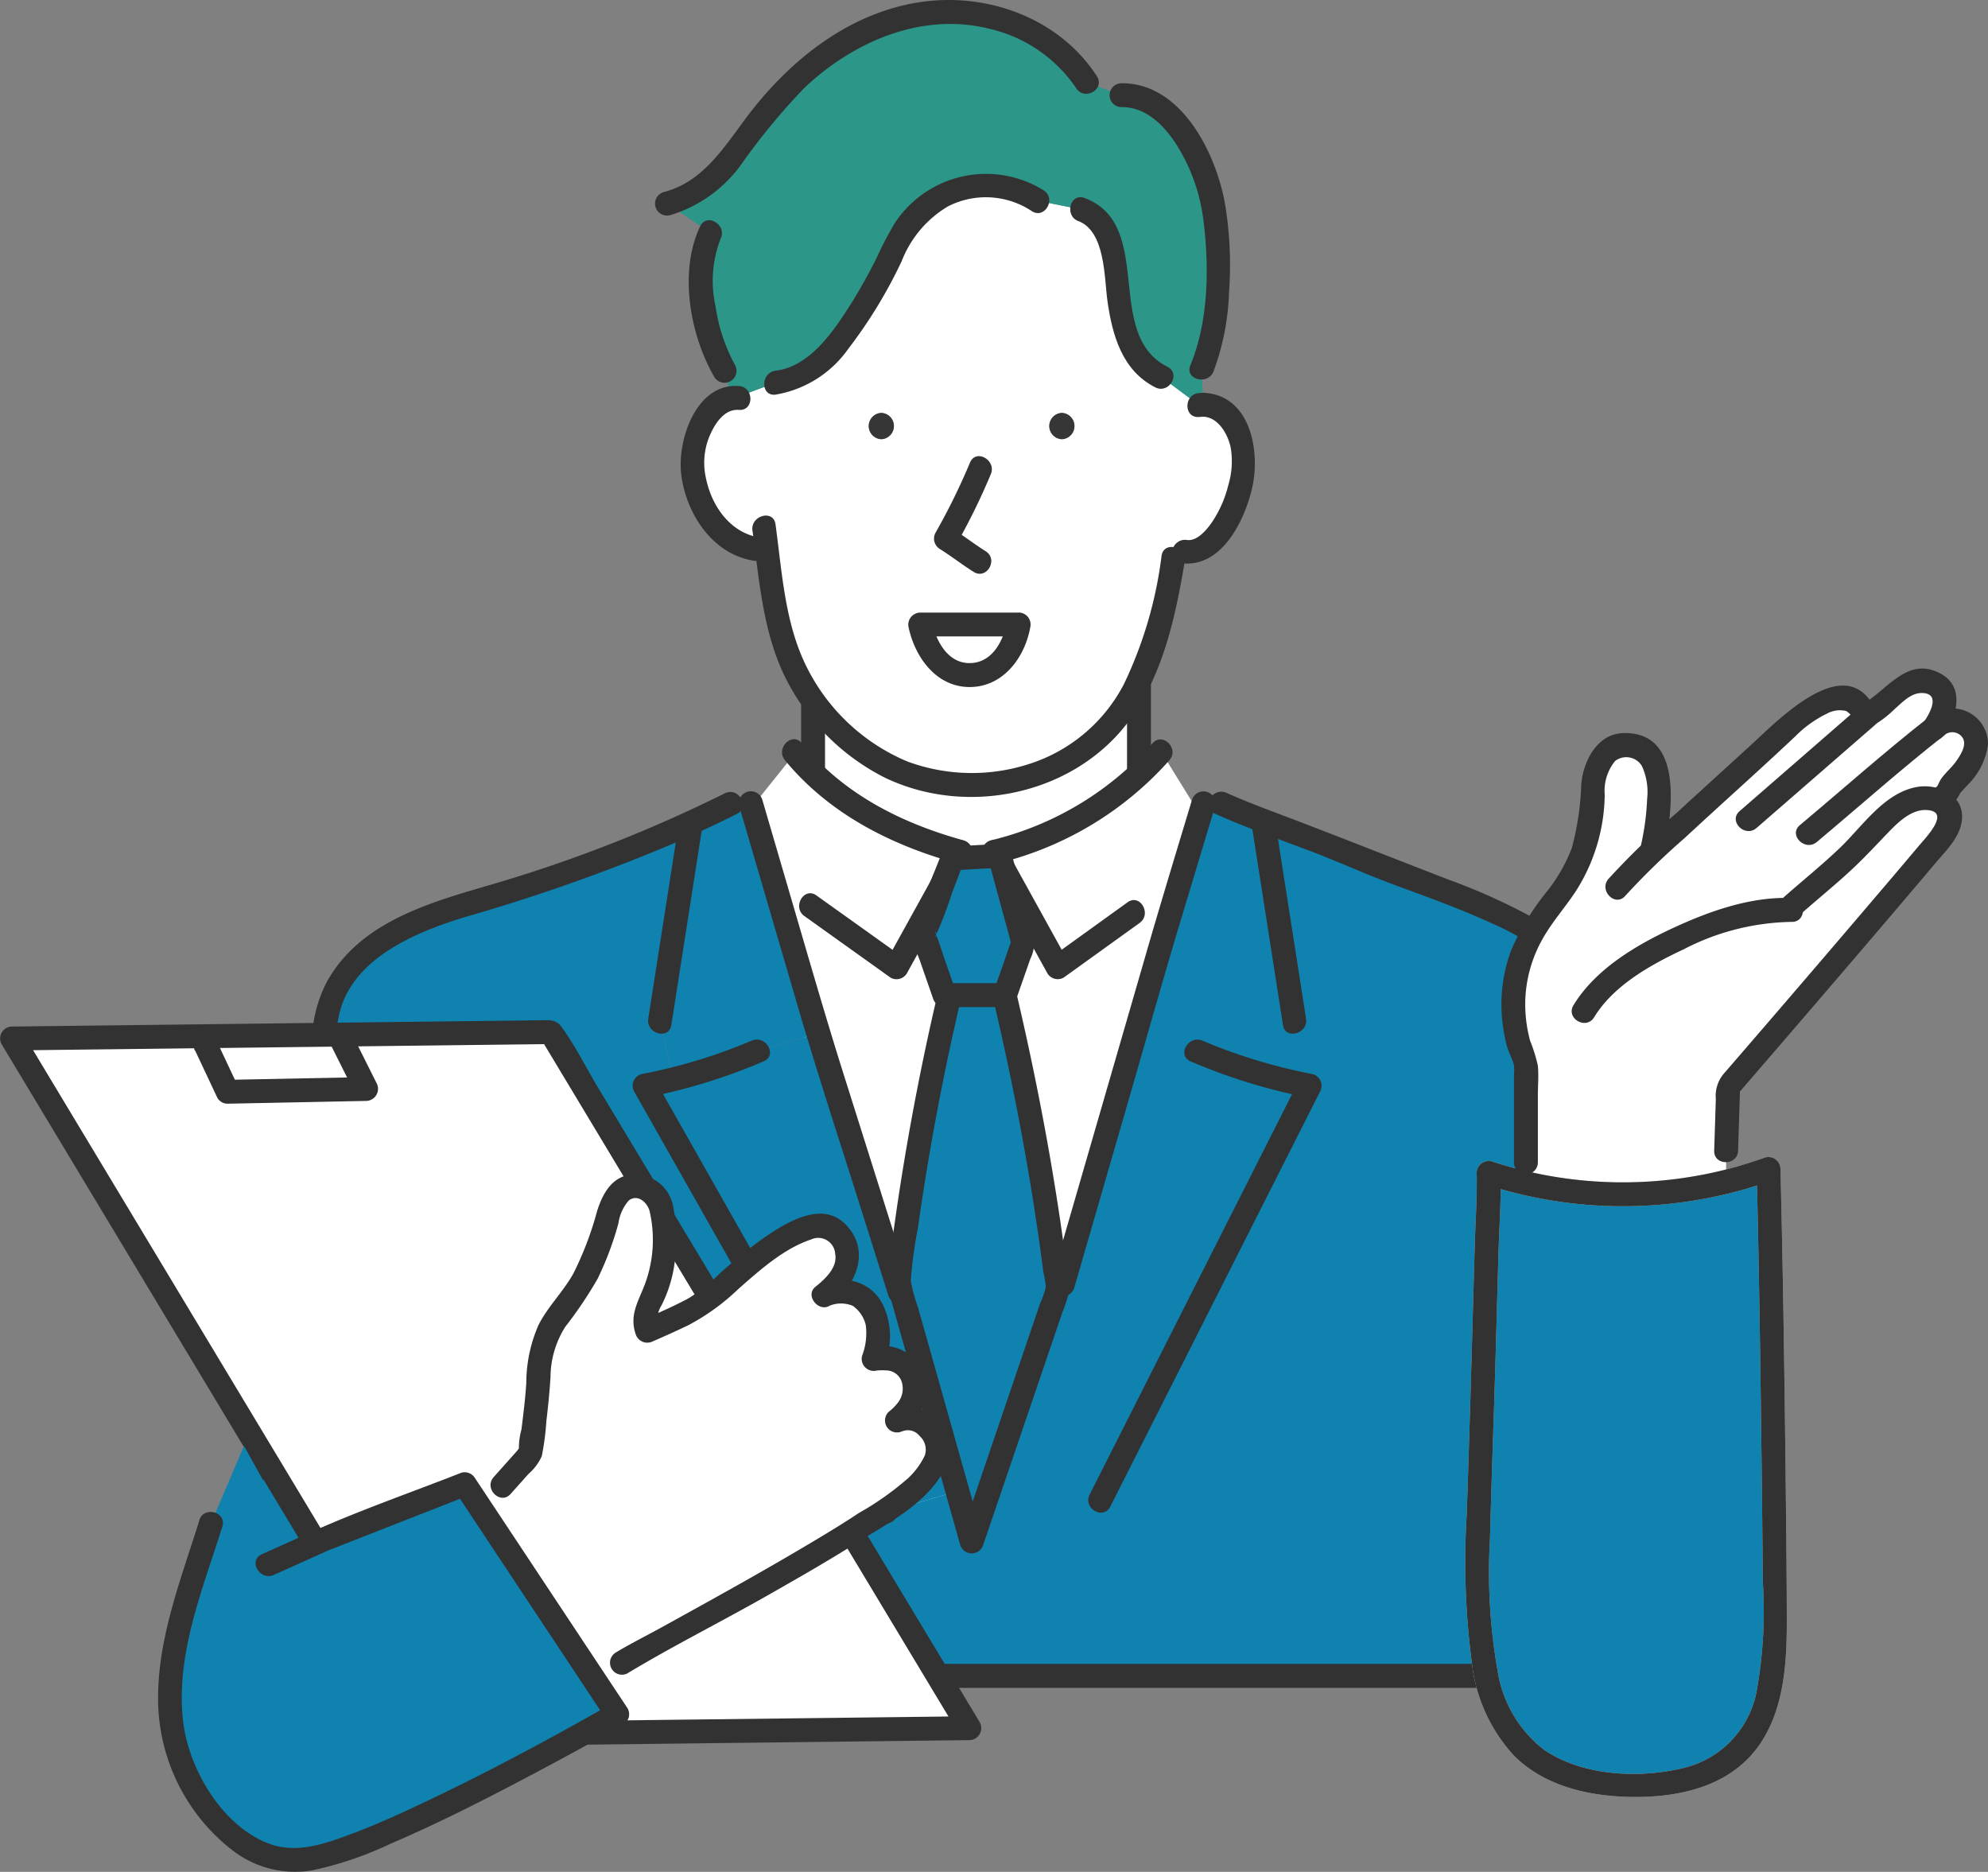 <svg id="グループ_28791" data-name="グループ 28791" xmlns="http://www.w3.org/2000/svg" xmlns:xlink="http://www.w3.org/1999/xlink" width="155.069" height="146" viewBox="0 0 155.069 146">
  <rect x="0" y="0" width="155.069" height="146" fill="#808080" stroke="none"/>
  <defs>
    <clipPath id="clip-path">
      <rect id="長方形_25779" data-name="長方形 25779" width="155.069" height="146" fill="none"/>
    </clipPath>
  </defs>
  <rect id="長方形_25778" data-name="長方形 25778" width="25.426" height="21.53" transform="translate(63.419 46.661)" fill="#fff"/>
  <g id="グループ_28790" data-name="グループ 28790">
    <g id="グループ_28789" data-name="グループ 28789" clip-path="url(#clip-path)">
      <path id="パス_40131" data-name="パス 40131" d="M336.206,268.748h25.422a.945.945,0,0,0,.932-.932V246.289a.945.945,0,0,0-.932-.932H336.206a.945.945,0,0,0-.932.932v21.527a.932.932,0,0,0,1.864,0V246.289l-.932.932h25.422l-.932-.932v21.527l.932-.932H336.206a.932.932,0,0,0,0,1.864" transform="translate(-272.785 -199.627)" fill="#323232"/>
      <path id="パス_40132" data-name="パス 40132" d="M332.951,322.088c-10.251,0-14.146-7.381-14.146-7.381l-3.28,4.1,13.531,62.531,10.661.615,11.891-60.276-4.305-6.971s-4.1,7.381-14.351,7.381" transform="translate(-256.716 -256.052)" fill="#fff"/>
      <path id="パス_40133" data-name="パス 40133" d="M194.292,346.23c-4.264-2.563-10.772-4.469-13.64-5.767-3.282-1.484-7.584-2.821-10.866-4.305l-1.329,0-2.807,9.32-14.726,48.9-.677.2-1.361-4.652-5.187,1.517-18.831-33.262s.923-.187,2.263-.531l-1.08-4.443,2.368-15.155-.131-.289a110.672,110.672,0,0,1-14.841,5.546,38.64,38.64,0,0,0-7.938,2.862,10.587,10.587,0,0,0-5.371,6.231l-8.463,51.818H206.279l-6.971-49.82c-.342-2.62-2.751-6.813-5.017-8.174" transform="translate(-74.588 -273.504)" fill="#1082af"/>
      <path id="パス_40134" data-name="パス 40134" d="M329.576,94.645v0a2.222,2.222,0,0,0-.326.025l-2.932-2.182c-5.187-2.481-1.8-11.5-6.235-13.07l-3.4-.683a7.335,7.335,0,0,0-8.6.385,8.545,8.545,0,0,0-2.819,3.85,38.354,38.354,0,0,1-3.752,6.306c-1.331,1.757-3.088,3.444-5.281,3.647L293.083,94.1a1.815,1.815,0,0,0-.318.029c-1.562.275-2.7,2.522-2.944,3.869-.57,3.166,1.474,7.457,4.939,7.914l.773-.1c.556,4.346.955,7.994,3.319,11.467a19.043,19.043,0,0,0,3.971,4.156c4.154,3.3,10.216,3.672,15,1.534a12.745,12.745,0,0,0,4.861-3.744c2.557-3.2,3.721-7.6,4.547-12.564l.822-.572c2.727.513,5.175-5,4.6-8.182-.256-1.423-1.4-3.289-3.083-3.266m-25.1,2.692a1.026,1.026,0,0,1,0-2.05,1.026,1.026,0,0,1,0,2.05m3.032,14.454h7.682c-.869,5.156-6.61,5.361-7.682,0m11.053-14.454a1.026,1.026,0,0,1,0-2.05,1.026,1.026,0,0,1,0,2.05" transform="translate(-235.727 -63.079)" fill="#fff"/>
      <path id="パス_40135" data-name="パス 40135" d="M321.319,18.313c-1.2-3.623-3.608-6.991-6.725-6.88l-2.719-1c-2.8-4.451-8.736-6.354-13.851-5.142A20.088,20.088,0,0,0,287.464,12c-2.63,2.969-4.242,6.915-8.318,7.893l3.383,2.255c-1.579,3.157-.226,8.57,1.127,10.825l.5,2.091a1.811,1.811,0,0,1,.318-.029l3.147-1.175c2.194-.2,3.951-1.89,5.281-3.647a38.352,38.352,0,0,0,3.752-6.306,8.548,8.548,0,0,1,2.819-3.85,7.335,7.335,0,0,1,8.6-.385l3.4.683c4.43,1.568,1.048,10.589,6.235,13.07l2.932,2.181a2.225,2.225,0,0,1,.326-.025v0l-.1-2.831c1.5-3.508,1.651-10.811.451-14.433" transform="translate(-227.119 -4.011)" fill="#2c9688"/>
      <path id="パス_40136" data-name="パス 40136" d="M440.1,172.807a1.026,1.026,0,0,0,0,2.05,1.026,1.026,0,0,0,0-2.05" transform="translate(-357.271 -140.599)" fill="#363636"/>
      <path id="パス_40137" data-name="パス 40137" d="M283.31,432.44l-4.713,1.38a42.7,42.7,0,0,1-6.427,2.138c-.045.012-.088.023-.131.033-1.341.344-2.263.531-2.263.531l18.831,33.262,5.187-1.517-4.73-16.164Z" transform="translate(-219.494 -351.841)" fill="#1082af"/>
      <path id="パス_40138" data-name="パス 40138" d="M364.526,172.807a1.026,1.026,0,0,0,0,2.05,1.026,1.026,0,0,0,0-2.05" transform="translate(-295.779 -140.599)" fill="#363636"/>
      <path id="パス_40139" data-name="パス 40139" d="M283.226,336.179l-1.562.025q-1.639.818-3.3,1.581l.131.289-2.368,15.155,1.08,4.443c.043-.01.086-.02.131-.033a42.687,42.687,0,0,0,6.427-2.138l4.713-1.38-2.729-9.326Z" transform="translate(-224.658 -273.522)" fill="#1082af"/>
      <path id="パス_40140" data-name="パス 40140" d="M314.881,216.953c.52,3.783.787,7.669,2.425,11.177a17.468,17.468,0,0,0,7.895,8.089c6.529,3.136,15.014,1.283,19.243-4.69,2.5-3.525,3.443-7.948,4.148-12.131.2-1.173-1.6-1.678-1.8-.5a32.348,32.348,0,0,1-2.944,10.037,12.662,12.662,0,0,1-7.392,6.22,14.5,14.5,0,0,1-9.506-.2,15.449,15.449,0,0,1-7.706-7.1c-1.839-3.483-2.042-7.57-2.568-11.4-.163-1.183-1.959-.68-1.8.5" transform="translate(-256.185 -175.565)" fill="#323232"/>
      <path id="パス_40141" data-name="パス 40141" d="M393.693,191.386a50.1,50.1,0,0,1-2.692,5.48.949.949,0,0,0,.334,1.275c.9.566,1.736,1.22,2.634,1.786,1.018.641,1.954-.971.941-1.609-.9-.566-1.736-1.22-2.635-1.786l.334,1.275a50.091,50.091,0,0,0,2.692-5.48c.486-1.085-1.12-2.035-1.609-.941" transform="translate(-318.024 -155.321)" fill="#323232"/>
      <path id="パス_40142" data-name="パス 40142" d="M289.406,161.516c-3.358-.249-4.83,4.267-4.492,6.927.387,3.036,2.435,6.187,5.644,6.694,1.173.185,1.679-1.611.5-1.8-2.344-.37-3.8-2.484-4.232-4.7a5.418,5.418,0,0,1,.224-3.046c.391-.994,1.144-2.306,2.36-2.216,1.2.089,1.191-1.776,0-1.864" transform="translate(-231.773 -131.404)" fill="#323232"/>
      <path id="パス_40143" data-name="パス 40143" d="M492.549,166.252l.326-.025a.951.951,0,0,0,.932-.932v0l-.932.932c1.181.047,1.913,1.346,2.142,2.376a6.477,6.477,0,0,1-.184,2.977,8.989,8.989,0,0,1-1.319,2.95c-.392.553-1.125,1.428-1.91,1.315-1.173-.17-1.68,1.626-.5,1.8,3.156.456,4.976-3.237,5.579-5.8.68-2.886-.088-7.335-3.812-7.482a.943.943,0,0,0-.932.932v0l.932-.932-.326.025c-1.189.09-1.2,1.954,0,1.864" transform="translate(-399.026 -133.727)" fill="#323232"/>
      <path id="パス_40144" data-name="パス 40144" d="M327.495,310.994c3.452,4.191,8.277,6.627,13.436,8.053a.933.933,0,0,0,.5-1.8c-4.878-1.348-9.351-3.612-12.614-7.574-.763-.926-2.075.4-1.318,1.318" transform="translate(-266.271 -251.702)" fill="#323232"/>
      <path id="パス_40145" data-name="パス 40145" d="M334.865,357.456l6.718,4.8a.939.939,0,0,0,1.275-.334l4.974-9c.581-1.05-1.028-1.992-1.609-.941l-4.974,9,1.275-.334-6.718-4.8c-.978-.7-1.91.918-.941,1.609" transform="translate(-272.12 -286.003)" fill="#323232"/>
      <path id="パス_40146" data-name="パス 40146" d="M309.231,332.487q2.278,7.788,4.556,15.576c1.471,5.027,3.1,10.008,4.68,15l2.383,7.551c.36,1.14,2.16.653,1.8-.5l-5.279-16.73c-1.341-4.249-2.575-8.527-3.826-12.8l-2.514-8.6a.933.933,0,0,0-1.8.5" transform="translate(-251.562 -269.582)" fill="#323232"/>
      <path id="パス_40147" data-name="パス 40147" d="M273.611,342.068l-2.368,15.155c-.183,1.173,1.612,1.679,1.8.5l2.368-15.155c.183-1.173-1.612-1.679-1.8-.5" transform="translate(-220.678 -277.764)" fill="#323232"/>
      <path id="パス_40148" data-name="パス 40148" d="M274.1,435.14a42.7,42.7,0,0,1-8.6,2.608.941.941,0,0,0-.557,1.369l6.348,11.213,10.134,17.9,2.348,4.148a.933.933,0,0,0,1.609-.941l-6.348-11.213-10.134-17.9-2.348-4.148L266,439.546a44.817,44.817,0,0,0,9.044-2.8c1.1-.482.148-2.088-.941-1.609" transform="translate(-215.47 -353.967)" fill="#323232"/>
      <path id="パス_40149" data-name="パス 40149" d="M424.376,309.729a24.384,24.384,0,0,1-12.612,7.574.933.933,0,0,0,.5,1.8,26.12,26.12,0,0,0,13.434-8.053c.788-.9-.525-2.222-1.318-1.318" transform="translate(-334.481 -251.755)" fill="#323232"/>
      <path id="パス_40150" data-name="パス 40150" d="M422.353,356.38l-5.921,4.262,1.275.334q-2.487-4.5-4.972-9c-.58-1.05-2.19-.111-1.609.941q2.485,4.5,4.972,9a.938.938,0,0,0,1.275.334l5.921-4.262c.965-.694.035-2.312-.941-1.609" transform="translate(-334.399 -286.003)" fill="#323232"/>
      <path id="パス_40151" data-name="パス 40151" d="M450.745,332c-1.2,3.974-2.408,7.943-3.562,11.929l-5.715,19.733-1.695,5.852a.933.933,0,0,0,1.8.5l4.341-14.989c1.311-4.526,2.578-9.066,3.937-13.578l2.695-8.947a.933.933,0,0,0-1.8-.5" transform="translate(-357.773 -269.591)" fill="#323232"/>
      <path id="パス_40152" data-name="パス 40152" d="M380.2,415.148a198.485,198.485,0,0,0-4.014,22.726l5.68,20.141,6.693-19.661a207.165,207.165,0,0,0-4.176-23.206Z" transform="translate(-306.075 -337.772)" fill="#1082af"/>
      <path id="パス_40153" data-name="パス 40153" d="M375.224,410.831q-1.909,8.077-3.153,16.29-.287,1.907-.538,3.82a11.577,11.577,0,0,0-.318,3.131,12.307,12.307,0,0,0,.357,1.265l4.035,14.311,1.282,4.547a.94.94,0,0,0,1.8,0l3.882-11.4,2.281-6.7a14.961,14.961,0,0,0,.5-1.482,5.08,5.08,0,0,0-.109-1.695q-.256-2.034-.556-4.062c-.9-6.054-2.079-12.064-3.487-18.019a.945.945,0,0,0-.9-.684h-4.182a.932.932,0,0,0,0,1.864H380.3l-.9-.684c1.246,5.267,2.314,10.577,3.165,15.923q.3,1.915.571,3.835.126.913.24,1.827a8.48,8.48,0,0,1,.194,1.145,5.832,5.832,0,0,1-.425,1.248l-4.786,14.059-1.476,4.336h1.8l-3.116-11.052-1.966-6.971a13.872,13.872,0,0,1-.528-1.873,1.944,1.944,0,0,1-.031-.3,36.715,36.715,0,0,1,.563-4.1q1.287-9.111,3.413-18.075c.276-1.166-1.521-1.664-1.8-.5" transform="translate(-301.994 -333.703)" fill="#323232"/>
      <path id="パス_40154" data-name="パス 40154" d="M524.177,342.565l2.368,15.155c.185,1.181,1.981.68,1.8-.5l-2.368-15.155c-.185-1.182-1.981-.68-1.8.5" transform="translate(-426.47 -277.765)" fill="#323232"/>
      <path id="パス_40155" data-name="パス 40155" d="M463.426,436.749a44.727,44.727,0,0,0,9.044,2.8l-.557-1.369-5.533,10.946-8.812,17.432-2.013,3.982c-.54,1.068,1.068,2.013,1.609.941l5.533-10.946L471.51,443.1l2.013-3.982a.943.943,0,0,0-.557-1.369,42.609,42.609,0,0,1-8.6-2.608c-1.087-.479-2.037,1.126-.941,1.609" transform="translate(-370.56 -353.966)" fill="#323232"/>
      <path id="パス_40156" data-name="パス 40156" d="M341.67,73.973a8.52,8.52,0,0,0-11.618,2.533A26.792,26.792,0,0,0,328.6,79.29c-.629,1.241-1.3,2.463-2.047,3.637-1.318,2.07-3.144,4.781-5.809,5.108-1.175.144-1.19,2.01,0,1.864a8.7,8.7,0,0,0,5.674-3.578,37.315,37.315,0,0,0,4.164-6.837,8.572,8.572,0,0,1,3.608-4.267,6.478,6.478,0,0,1,6.534.366c1,.662,1.939-.952.941-1.609" transform="translate(-260.246 -59.119)" fill="#323232"/>
      <path id="パス_40157" data-name="パス 40157" d="M308.709,5.948c-2.922-4.521-8.516-6.557-13.74-5.79-5.7.837-10.4,4.678-13.734,9.183-1.714,2.316-3.35,4.874-6.308,5.64a.933.933,0,0,0,.5,1.8,10.553,10.553,0,0,0,5.589-4.03,51.1,51.1,0,0,1,4.879-5.9c3.824-3.614,9.168-5.935,14.451-4.6A11.188,11.188,0,0,1,307.1,6.889c.649,1,2.263.071,1.609-.941" transform="translate(-223.147 0)" fill="#323232"/>
      <path id="パス_40158" data-name="パス 40158" d="M448.531,84.368c2.119.809,2.018,4.409,2.275,6.234.374,2.661,1.15,5.441,3.737,6.742,1.069.538,2.014-1.07.941-1.609-5.034-2.532-.91-11.046-6.457-13.164-1.121-.428-1.607,1.373-.5,1.8" transform="translate(-364.422 -67.128)" fill="#323232"/>
      <path id="パス_40159" data-name="パス 40159" d="M465.408,36.68c2.039-.015,3.507,1.615,4.484,3.241A14.3,14.3,0,0,1,471.8,45.5c.464,3.636.409,7.882-1.017,11.315-.46,1.107,1.343,1.589,1.8.5a19.551,19.551,0,0,0,1.218-6.223,29.182,29.182,0,0,0-.3-6.773c-.678-3.971-3.392-9.531-8.085-9.5a.932.932,0,0,0,0,1.864" transform="translate(-377.932 -28.327)" fill="#323232"/>
      <path id="パス_40160" data-name="パス 40160" d="M289.12,92.685c-1.672,3.537-.79,8.473,1.128,11.766a.933.933,0,0,0,1.609-.941,13.622,13.622,0,0,1-1.527-4.588,9.112,9.112,0,0,1,.4-5.3c.51-1.078-1.1-2.026-1.609-.941" transform="translate(-234.514 -75.02)" fill="#323232"/>
      <path id="パス_40161" data-name="パス 40161" d="M392.8,261.357h-7.682c1.072,5.361,6.813,5.156,7.682,0" transform="translate(-313.342 -212.645)" fill="#fff"/>
      <path id="パス_40162" data-name="パス 40162" d="M388.776,256.357h-7.682a.944.944,0,0,0-.9,1.179c.508,2.342,2.19,4.665,4.816,4.628,2.569-.036,4.229-2.293,4.663-4.628.218-1.172-1.578-1.675-1.8-.5-.277,1.491-1.129,3.216-2.866,3.26-1.785.045-2.694-1.764-3.019-3.26l-.9,1.18h7.682a.932.932,0,0,0,0-1.864" transform="translate(-309.315 -208.577)" fill="#323232"/>
      <path id="パス_40163" data-name="パス 40163" d="M127.13,331.473a109.974,109.974,0,0,1-17.417,6.882c-4.983,1.491-10.8,2.846-13.578,7.739a10.218,10.218,0,0,0-1.145,3.72l-.854,5.23L91.329,372.23l-2.95,18.063c-.524,3.209-1.077,6.416-1.573,9.63-.007.048-.016.1-.023.144a.947.947,0,0,0,.9,1.18H188.221c4.615,0,9.259.153,13.873,0,.064,0,.128,0,.192,0a.948.948,0,0,0,.9-1.18l-1.173-8.381-2.532-18.1-2.413-17.245c-.484-3.458-.645-7.023-2.325-10.156a11.985,11.985,0,0,0-4.315-4.873,48.113,48.113,0,0,0-6.825-3.1c-4.507-1.736-8.989-3.528-13.508-5.23-1.289-.485-2.573-.981-3.83-1.544-1.086-.486-2.035,1.12-.941,1.609,2.5,1.118,5.086,2.018,7.643,2.992,2.061.785,4.063,1.705,6.131,2.475,2.3.857,4.622,1.675,6.874,2.66,2.082.911,4.2,1.828,5.654,3.631a13.35,13.35,0,0,1,2.878,6.544l.606,4.335,2.291,16.376,2.568,18.35.939,6.709a25.264,25.264,0,0,0,.46,3.287,1.148,1.148,0,0,1,.021.151l.9-1.18H92.334a37.42,37.42,0,0,0-4.461,0,1.615,1.615,0,0,1-.192,0l.9,1.18,1.272-7.789,2.825-17.294,2.889-17.69c.486-2.978.84-6.016,1.465-8.969.947-4.476,6.046-6.539,9.906-7.711A142.567,142.567,0,0,0,123.8,335.1q2.156-.962,4.268-2.016c1.074-.534.131-2.142-.941-1.609" transform="translate(-70.594 -269.596)" fill="#323232"/>
      <path id="パス_40164" data-name="パス 40164" d="M388.729,358.362l-2.255,5.946,1.64,4.715h4.715l1.435-4.1-1.845-6.766Z" transform="translate(-314.442 -291.403)" fill="#1082af"/>
      <path id="パス_40165" data-name="パス 40165" d="M383.9,354.042c-.728,1.92-1.64,3.846-2.207,5.818-.217.756.319,1.678.564,2.383l1.028,2.956a.961.961,0,0,0,.9.684H388.9a.959.959,0,0,0,.9-.684l1.072-3.062a3.026,3.026,0,0,0,.213-2.085l-1.695-6.214a.944.944,0,0,0-.9-.684l-3.69.2c-1.193.066-1.2,1.931,0,1.864l3.69-.205-.9-.684,1.65,6.05c.042.152.226,1.038.193.47-.026-.439-.035-.109-.109.071-.108.258-.186.532-.278.8L388,364.7l.9-.684H384.18l.9.684-.969-2.787c-.185-.533-.341-1.089-.56-1.609-.013-.031-.074-.3-.108-.311.325.11-.162.739.08.268A31.751,31.751,0,0,0,384.761,357l.933-2.461c.426-1.123-1.375-1.608-1.8-.5" transform="translate(-310.509 -287.331)" fill="#323232"/>
      <path id="パス_40166" data-name="パス 40166" d="M5.067,432.426l32.662,54.292,42.013-.5L47.08,431.928Z" transform="translate(-4.122 -351.425)" fill="#fff"/>
      <path id="パス_40167" data-name="パス 40167" d="M.139,428.833l8.213,13.652,15.377,25.561L29.91,478.32c.938,1.559,1.78,3.273,2.854,4.744.44.6.955.522,1.6.514l3.756-.044,13.252-.157,23.806-.282.442-.005a.94.94,0,0,0,.8-1.4l-8.213-13.652L52.833,442.475,46.653,432.2c-.938-1.559-1.78-3.273-2.854-4.744-.44-.6-.955-.522-1.6-.514l-3.756.045-13.252.157-23.806.282-.443.005a.932.932,0,0,0,0,1.864l14.149-.167,22.669-.268,5.2-.061-.8-.461L53.19,446.684l17.59,29.239,4.034,6.705.8-1.4-14.149.168-22.668.268-5.2.062.8.461L23.373,463.837,5.783,434.6l-4.034-6.705a.933.933,0,0,0-1.609.941" transform="translate(0 -347.363)" fill="#323232"/>
      <path id="パス_40168" data-name="パス 40168" d="M81.25,431.615l1.73,3.677a.915.915,0,0,0,.8.462l10.815-.216a.943.943,0,0,0,.8-1.4l-1.947-3.893c-.536-1.073-2.145-.13-1.609.941l1.947,3.893.8-1.4-10.815.216.8.461-1.73-3.677c-.511-1.085-2.118-.14-1.609.941" transform="translate(-66.027 -349.668)" fill="#323232"/>
      <path id="パス_40169" data-name="パス 40169" d="M81.848,613.512,80,610.642l-3.075-5.536-2.582,6.052-1.722,5.492A23.83,23.83,0,0,0,71.317,627.1c.631,4.348,4.748,10.5,9.677,10.315a13.046,13.046,0,0,0,3.643-.822c7.22-2.446,15.316-7.179,21.621-11.423l-11.68-16.439Z" transform="translate(-57.893 -492.326)" fill="#1082af"/>
      <path id="パス_40170" data-name="パス 40170" d="M240.933,514.789c.108-.078,2.284-1.657,1.066-3.833-.783-1.4-2.853-.98-2.853-.98a9.05,9.05,0,0,0,.357-2.676c-.171-.705-.911-2.241-1.873-2.408-.714-.121-1.8-.34-2.369.11,1.209-.939,2.369-2.427,1.586-4.032a2.047,2.047,0,0,0-1.865-1.4,6.015,6.015,0,0,0-2.613.958c-2.46,1.352-4.341,3.344-6.526,5.12a41.194,41.194,0,0,1-4.363,2.128,2.74,2.74,0,0,1,.082-2,10.632,10.632,0,0,0,1.177-6.409,4.3,4.3,0,0,0-.53-2.046,2.128,2.128,0,0,0-2.02-.783c-1.114.193-1.547,1.523-1.849,2.611a18.321,18.321,0,0,1-3.625,7.281c-1.406,1.709-1.613,3.195-1.73,5.408-.091,1.7-.634,5.561-.634,5.561l-2.178,2.442,9.3,13.843c.186-.119,14.222-7.715,18.827-10.791,1.047-.7,2.051-1.356,2.985-1.949,1.107-.7,3.288-3.043,2.853-4.278-1.019-2.9-3.1-1.929-3.206-1.875" transform="translate(-171.001 -403.971)" fill="#fff"/>
      <path id="パス_40171" data-name="パス 40171" d="M69.381,619.8c-1.416,4.517-3.231,9.11-3.222,13.908a14.983,14.983,0,0,0,5.8,11.829A7.982,7.982,0,0,0,78.19,647.1a27.656,27.656,0,0,0,6.141-2.092c3.826-1.637,7.539-3.541,11.213-5.49,2.318-1.23,4.625-2.483,6.9-3.785a.941.941,0,0,0,.334-1.275l-10.407-15.7-1.49-2.248a.948.948,0,0,0-1.052-.428c-3.942,1.546-7.977,2.946-11.839,4.683l-3.741,1.684c-1.092.491-.145,2.1.941,1.609l3.2-1.442c.267-.12.533-.239.8-.36.155-.071.506-.214.1-.052.21-.084.421-.165.632-.248l7.911-3.1,2.485-.975-1.052-.428,10.407,15.7,1.49,2.248.334-1.275c-4.971,2.841-10.043,5.547-15.227,7.976-1.62.759-3.254,1.492-4.929,2.12-2.071.778-4.34,1.618-6.521.8-3.655-1.363-6.283-5.821-6.71-9.558-.6-5.2,1.533-10.3,3.061-15.172.36-1.147-1.439-1.638-1.8-.5" transform="translate(-53.828 -501.217)" fill="#323232"/>
      <path id="パス_40172" data-name="パス 40172" d="M668.884,288.612a1.834,1.834,0,0,0-2.636.025l-.014.014-.1.081c.294-.421,1.6-2.431.344-3.324a2.373,2.373,0,0,0-2.326-.163c-.971.419-2.408,2.116-3.34,2.521a3.285,3.285,0,0,0-.914-1.177c-1.792-.9-4.175,1.07-5.374,2.238-1.324,1.292-6.323,5.75-9.815,9.029l-.435-.09c.631-3.064.79-6.3-.717-7.282a2.263,2.263,0,0,0-2.919.111c-1.34,1.593-1,2.838-1.116,3.831-.518,4.3-.919,4.786-2.686,7.389a18.55,18.55,0,0,0-2.593,4.048,11.524,11.524,0,0,0,.093,9.108v8.946c4.5,1.471,6.063,1.462,10.532,1.043a22.078,22.078,0,0,0,5.083-1.043v-2.263l.158-4.976s12.627-14.621,16.683-19.518c.516-.62,1.059-1.914.127-2.562a2.325,2.325,0,0,0-.337-.2l.1-.181c1.116-.93.168-.444,1.127-1.408.857-.86,2.519-2.962,1.077-4.2" transform="translate(-515.309 -231.896)" fill="#fff"/>
      <path id="パス_40173" data-name="パス 40173" d="M638.971,489.873a33.54,33.54,0,0,1-6.293,1.206,32.955,32.955,0,0,1-13.444-1.577l.011.464c-.231,6.825-.462,16.82-.695,23.648-.12,3.6-.3,7-.068,10.5.371,5.605,1.358,13.125,12.22,13.125a17.027,17.027,0,0,0,3.582-.342c5.669-1.215,7.28-5.612,7.28-12.1,0-5.658-.226-24.666-.5-35.605q-1.049.377-2.1.681" transform="translate(-503.118 -398.016)" fill="#1082af"/>
      <path id="パス_40174" data-name="パス 40174" d="M634.651,484.852a32.821,32.821,0,0,1-19.242-.371.939.939,0,0,0-1.18.9c.046,1.9-.1,3.811-.151,5.708q-.1,3.523-.2,7.046-.191,6.925-.423,13.848a60.351,60.351,0,0,0,.413,11.712,12.718,12.718,0,0,0,3.314,7.181c2.533,2.485,6.194,3.2,9.627,3.177,3.655-.03,7.427-1,9.562-4.194,1.893-2.829,2.057-6.489,2.05-9.779-.006-2.827-.035-5.653-.065-8.48-.094-8.843-.213-17.688-.43-26.529a.94.94,0,0,0-1.18-.9q-1.041.368-2.1.681a.933.933,0,0,0,.5,1.8q1.058-.314,2.1-.681l-1.18-.9c.184,7.515.292,15.033.384,22.55q.059,4.836.1,9.671a35.315,35.315,0,0,1-.479,8.494,7.59,7.59,0,0,1-5.861,6.042c-3.408.8-7.8.582-10.765-1.486a9.648,9.648,0,0,1-3.584-6.136,44.345,44.345,0,0,1-.593-10.3c.124-4.947.32-9.894.456-14.841q.1-3.693.205-7.387c.06-2.093.22-4.208.168-6.3l-1.18.9a34.642,34.642,0,0,0,20.233.371.933.933,0,0,0-.5-1.8" transform="translate(-499.045 -393.894)" fill="#cacaca"/>
      <path id="パス_40175" data-name="パス 40175" d="M634.651,484.852a32.821,32.821,0,0,1-19.242-.371.939.939,0,0,0-1.18.9c.046,1.9-.1,3.811-.151,5.708q-.1,3.523-.2,7.046-.191,6.925-.423,13.848a60.351,60.351,0,0,0,.413,11.712,12.718,12.718,0,0,0,3.314,7.181c2.533,2.485,6.194,3.2,9.627,3.177,3.655-.03,7.427-1,9.562-4.194,1.893-2.829,2.057-6.489,2.05-9.779-.006-2.827-.035-5.653-.065-8.48-.094-8.843-.213-17.688-.43-26.529a.94.94,0,0,0-1.18-.9q-1.041.368-2.1.681a.933.933,0,0,0,.5,1.8q1.058-.314,2.1-.681l-1.18-.9c.184,7.515.292,15.033.384,22.55q.059,4.836.1,9.671a35.315,35.315,0,0,1-.479,8.494,7.59,7.59,0,0,1-5.861,6.042c-3.408.8-7.8.582-10.765-1.486a9.648,9.648,0,0,1-3.584-6.136,44.345,44.345,0,0,1-.593-10.3c.124-4.947.32-9.894.456-14.841q.1-3.693.205-7.387c.06-2.093.22-4.208.168-6.3l-1.18.9a34.642,34.642,0,0,0,20.233.371.933.933,0,0,0-.5-1.8" transform="translate(-499.045 -393.894)" fill="#323232"/>
      <path id="パス_40176" data-name="パス 40176" d="M719.266,357.5q.079-2.488.158-4.976l-.273.659q4.642-5.374,9.261-10.769,3.133-3.658,6.242-7.337c.892-1.061,2.1-2.183,2.086-3.675-.022-1.792-2.045-2.554-3.564-2.266-2.536.48-4.21,3.06-5.955,4.732-1.484,1.422-3.1,2.7-4.624,4.07-.894.8.428,2.118,1.318,1.318,1.465-1.317,3.012-2.542,4.443-3.9.918-.87,1.772-1.8,2.649-2.707.735-.765,1.767-1.764,2.919-1.724,2.023.07-.008,2.139-.59,2.831q-1.561,1.858-3.137,3.7-6.01,7.057-12.075,14.067a2.684,2.684,0,0,0-.593,1.95q-.064,2.01-.128,4.02c-.038,1.2,1.826,1.2,1.864,0" transform="translate(-583.692 -267.746)" fill="#323232"/>
      <path id="パス_40177" data-name="パス 40177" d="M674.911,375.767c-3.217-.121-6.491,1.057-9.362,2.4s-5.948,3.192-7.637,5.96c-.626,1.027.985,1.964,1.609.941,1.516-2.485,4.408-4.091,6.968-5.291a18.9,18.9,0,0,1,8.421-2.147c1.2.045,1.2-1.819,0-1.864" transform="translate(-535.175 -305.724)" fill="#323232"/>
      <path id="パス_40178" data-name="パス 40178" d="M698.232,285.021c1.062-1.419,1.721-3.777-.167-4.822-2.72-1.506-4.3,1.479-6.374,2.5l1.275.334c-2.246-4.837-7.571.738-9.762,2.742-1.913,1.75-3.836,3.488-5.743,5.244a63.867,63.867,0,0,0-5.341,5.167c-.777.906.535,2.23,1.318,1.318a56.366,56.366,0,0,1,4.6-4.48c1.726-1.6,3.467-3.179,5.205-4.763q1.733-1.578,3.441-3.182a8.942,8.942,0,0,1,2.479-1.781,2.065,2.065,0,0,1,1.508-.2,1.746,1.746,0,0,1,.689.877.948.948,0,0,0,1.275.334,8.988,8.988,0,0,0,1.844-1.4c.586-.514,1.243-1.23,2.088-1.219,1.551.019.572,1.705.059,2.391-.719.96.9,1.89,1.609.941" transform="translate(-546.656 -227.636)" fill="#323232"/>
      <path id="パス_40179" data-name="パス 40179" d="M806.737,304.147a3.436,3.436,0,0,0,.862-1.1c.037-.067.458-.5.651-.721a5.4,5.4,0,0,0,1.524-3.066,2.77,2.77,0,0,0-2-2.727,2.866,2.866,0,0,0-2.787.718c-.9.8.422,2.11,1.318,1.318a.962.962,0,0,1,1.492.143c.346.56-.142,1.3-.459,1.77-.351.516-.84.908-1.2,1.41-.142.2-.2.4-.321.6-.076.125.052-.069.022-.029a3.054,3.054,0,0,1-.417.368c-.911.783.412,2.1,1.318,1.318" transform="translate(-654.708 -241.167)" fill="#323232"/>
      <path id="パス_40180" data-name="パス 40180" d="M641.084,315.967c.6-2.937,1.578-9.338-3.227-9.177-2.016.067-3.093,2.2-3.244,3.985a22.065,22.065,0,0,1-.732,4.96,12.8,12.8,0,0,1-1.969,3.433,19.637,19.637,0,0,0-2.776,4.579,12.09,12.09,0,0,0-.652,5.745,13.219,13.219,0,0,0,.309,1.646c.133.517.457,1.074.57,1.551a3.481,3.481,0,0,1,0,.737v6.845a.932.932,0,0,0,1.864,0v-5.23c0-.757.07-1.552,0-2.306a12.134,12.134,0,0,0-.6-1.933,10.9,10.9,0,0,1-.386-3.064,10.428,10.428,0,0,1,1.387-4.956c.716-1.257,1.677-2.346,2.482-3.544a14.251,14.251,0,0,0,2.331-7.651,3.676,3.676,0,0,1,.811-2.622,1.422,1.422,0,0,1,2.093.4,4.828,4.828,0,0,1,.406,2.541,20.076,20.076,0,0,1-.469,3.568c-.241,1.171,1.555,1.671,1.8.5" transform="translate(-511.269 -249.608)" fill="#323232"/>
      <path id="パス_40181" data-name="パス 40181" d="M761.832,299.822c-3.384,2.659-6.614,5.538-9.914,8.3-.921.771.4,2.083,1.318,1.318,3.3-2.763,6.53-5.641,9.914-8.3.942-.74-.385-2.051-1.318-1.318" transform="translate(-611.522 -243.765)" fill="#323232"/>
      <path id="パス_40182" data-name="パス 40182" d="M735.934,295.409c-3.063,2.677-6.146,5.332-9.21,8.009-.905.79.418,2.1,1.318,1.318,3.064-2.676,6.147-5.331,9.21-8.009.9-.791-.418-2.1-1.318-1.318" transform="translate(-591.03 -240.153)" fill="#323232"/>
      <path id="パス_40183" data-name="パス 40183" d="M215.989,530.437c3.575-2.156,7.339-4.033,10.968-6.1,2.32-1.32,4.642-2.646,6.9-4.072,2.5-1.581,5.7-3.159,6.987-6a3.323,3.323,0,0,0-4.335-4.335l.941,1.609a3.952,3.952,0,0,0,1.675-4.5,3.49,3.49,0,0,0-4.179-2.015l1.146,1.146a5.672,5.672,0,0,0-.139-4.4,3.419,3.419,0,0,0-2.028-1.833,4.071,4.071,0,0,0-3.086.2l1.129,1.464c1.931-1.557,3.009-4.221.985-6.227-1.888-1.871-4.793.026-6.5,1.223a39.143,39.143,0,0,0-3.267,2.654,13.922,13.922,0,0,1-2.385,1.907c-1.208.657-2.484,1.206-3.746,1.751l1.369.557a2.042,2.042,0,0,1,.214-1.718,10.363,10.363,0,0,0,.907-2.6,13.175,13.175,0,0,0,.03-5,3.037,3.037,0,0,0-3.341-2.6c-1.488.172-2.2,1.527-2.609,2.818a25.928,25.928,0,0,1-1.841,4.858c-.788,1.433-2,2.593-2.735,4.045a11.356,11.356,0,0,0-.952,4.51c-.076,1.216-.226,2.427-.378,3.635a5.49,5.49,0,0,0-.2,1.509c.081.349.024-.2.182-.2-.066,0-.285.32-.329.369l-1.815,2.035c-.8.893.517,2.215,1.318,1.318l1.388-1.556a3.983,3.983,0,0,0,1.043-1.394,20.345,20.345,0,0,0,.358-2.746c.138-1.134.248-2.268.321-3.408a7.448,7.448,0,0,1,1.145-3.92,32.567,32.567,0,0,0,2.526-3.752,24.78,24.78,0,0,0,1.626-4.326,3.463,3.463,0,0,1,.809-1.788c.69-.525,1.421.138,1.617.8a9.942,9.942,0,0,1-.249,5.417c-.485,1.471-1.379,2.585-.833,4.2a.951.951,0,0,0,1.369.557c.929-.4,1.853-.817,2.765-1.257a17.125,17.125,0,0,0,3.863-2.8c1.68-1.473,3.527-3.15,5.687-3.875a1.324,1.324,0,0,1,1.881,1.131c.2,1.067-.806,1.969-1.545,2.564-.828.667.242,2.017,1.129,1.464a2.37,2.37,0,0,1,1.8.024,2.559,2.559,0,0,1,1,1.48,4.933,4.933,0,0,1-.287,2.416.944.944,0,0,0,1.146,1.146c.087-.017-.121,0,.12-.012a3.891,3.891,0,0,1,.593,0,1.285,1.285,0,0,1,1.259.977,1.782,1.782,0,0,1-.359,1.584,3.757,3.757,0,0,1-.373.406c-.109.107-.3.255-.171.157a.933.933,0,0,0,.941,1.609c-.084.04-.179.05.033,0a1.265,1.265,0,0,1,.306-.065,1.176,1.176,0,0,1,1,.453,1.422,1.422,0,0,1,.4,1.512,5.857,5.857,0,0,1-1.288,1.759,22.931,22.931,0,0,1-3.874,2.741c-.814.542-1.643,1.06-2.479,1.566-4.244,2.572-8.594,4.972-12.939,7.368-1.18.65-2.4,1.256-3.551,1.952a.933.933,0,0,0,.941,1.609" transform="translate(-167.045 -399.92)" fill="#323232"/>
    </g>
  </g>
</svg>
